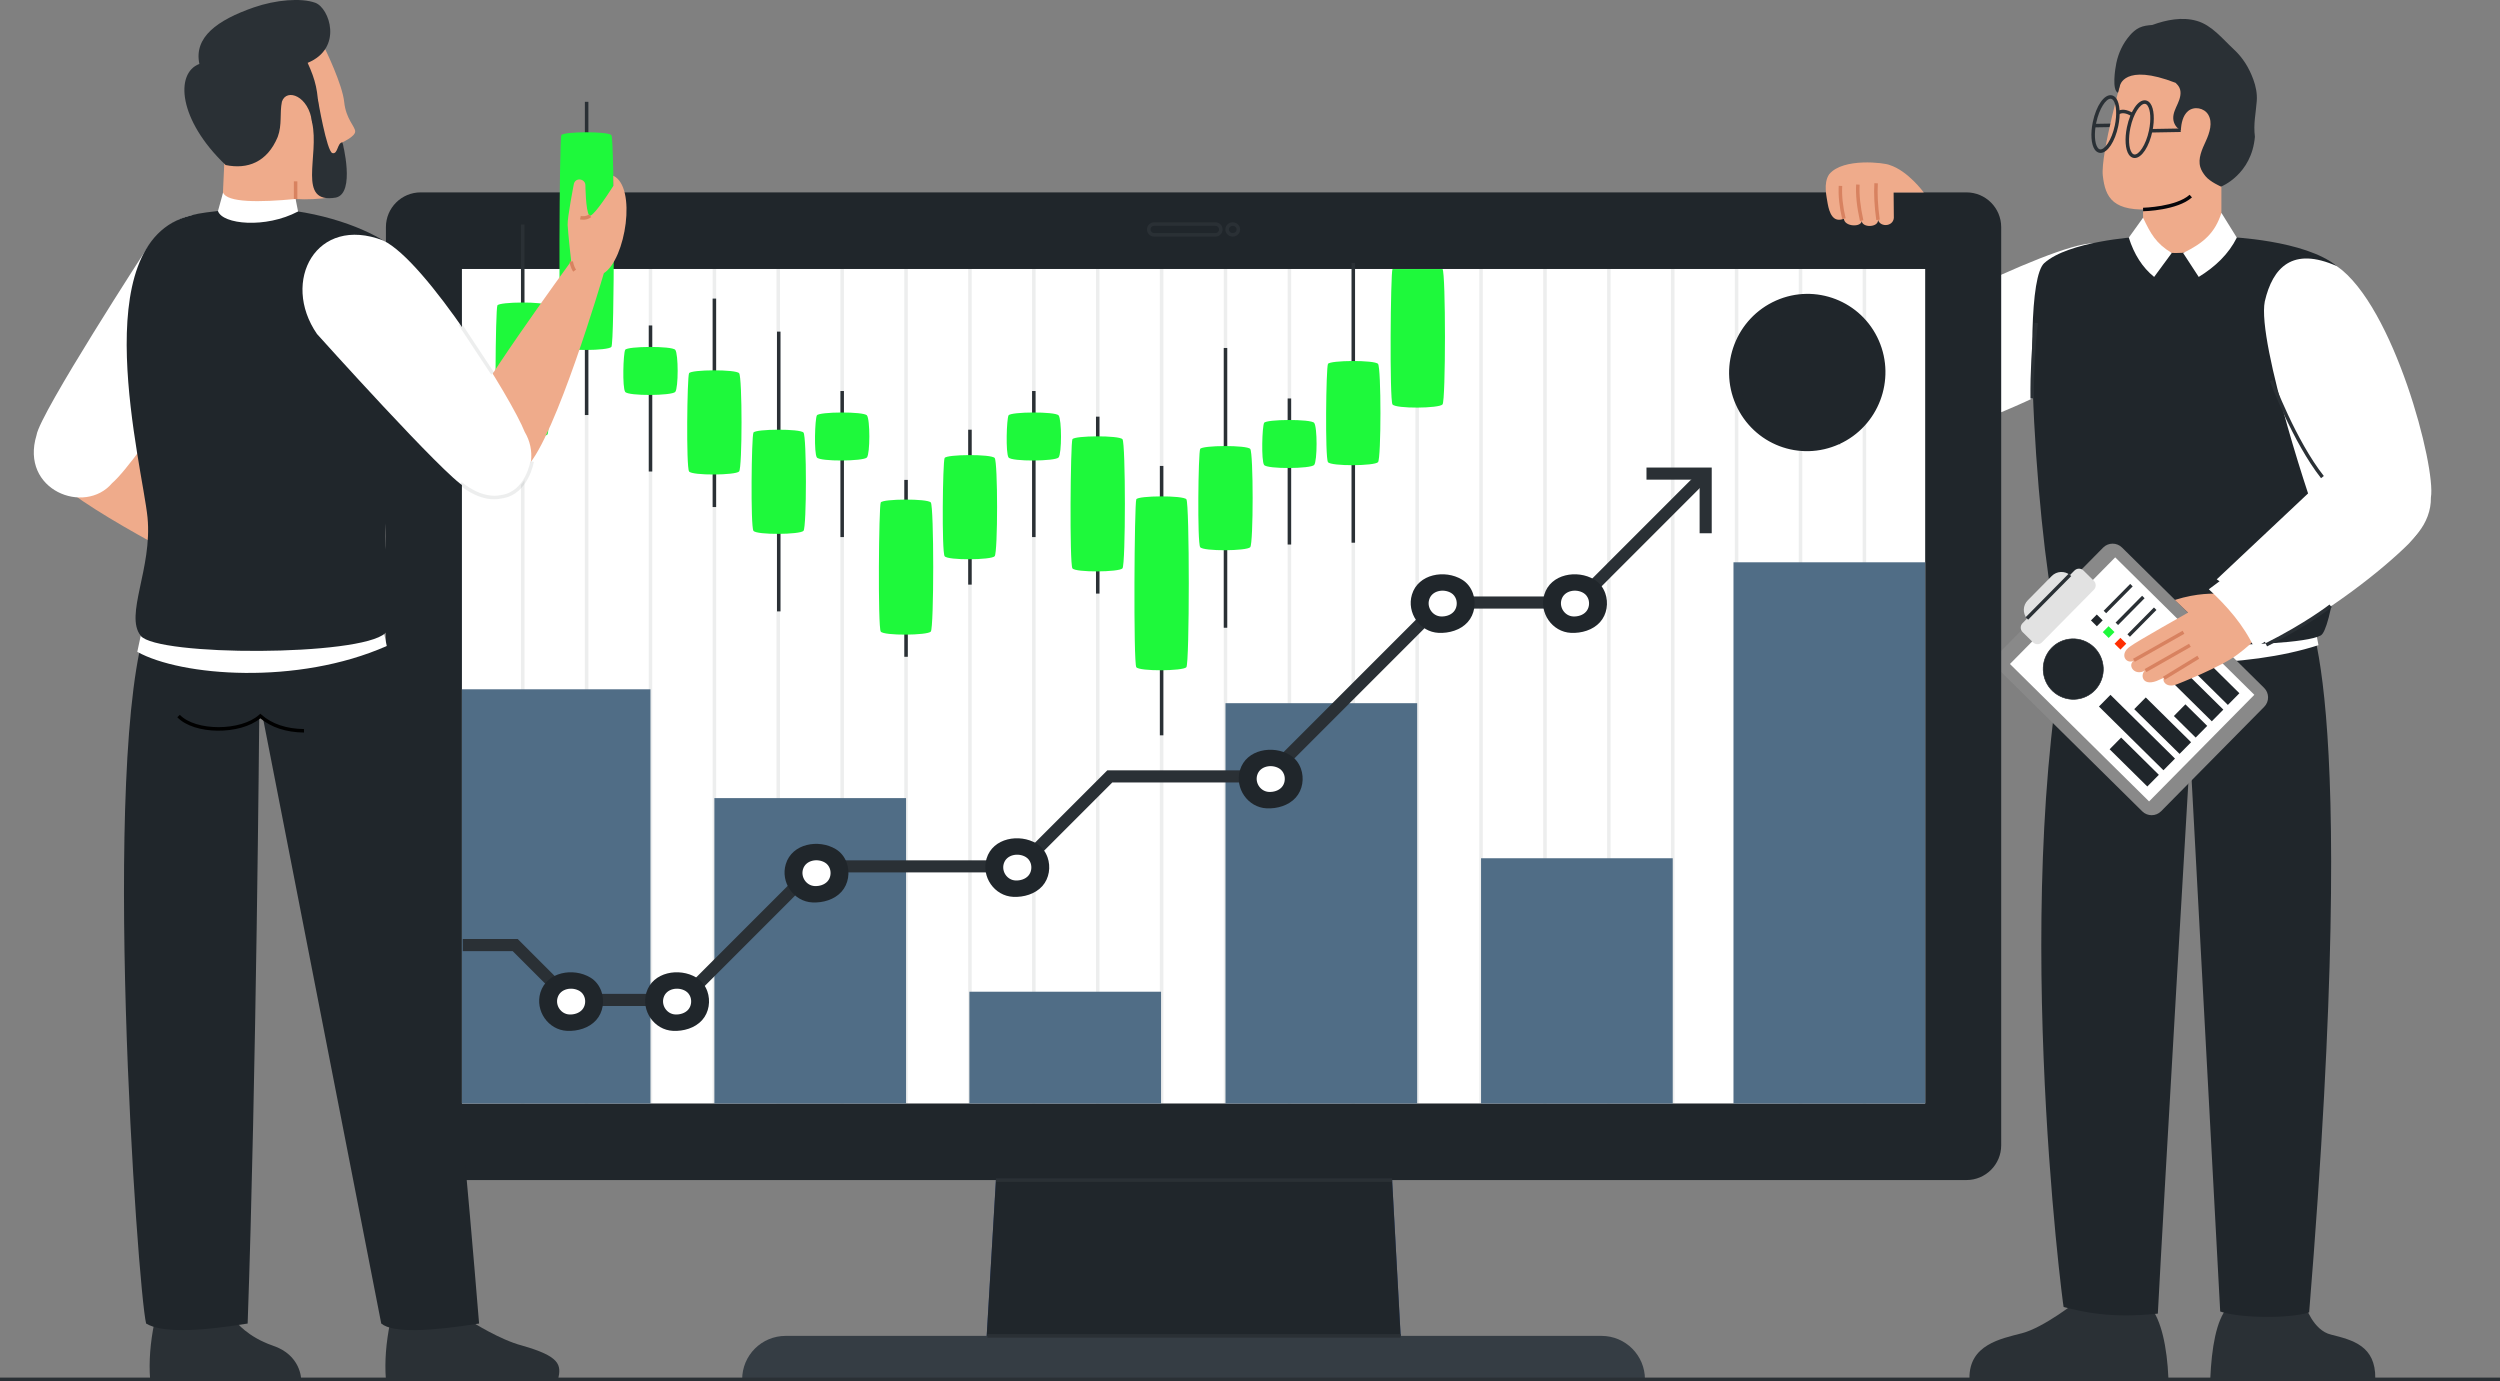 <svg width="429" height="237" viewBox="0 0 429 237" fill="none" xmlns="http://www.w3.org/2000/svg">
<rect x="0" y="0" width="429" height="237" fill="#808080" stroke="none"/>
<g clip-path="url(#clip0_378_6048)">
<path d="M356.324 223.367C356.324 223.367 350.707 227.809 346.991 228.775C343.274 229.74 337.899 230.766 337.959 236.506H372.1C371.87 231.135 370.869 226.457 368.944 224.182C366.797 224.424 365.222 224.689 363.69 224.46C362.133 223.856 358.351 221.78 356.33 223.361L356.324 223.367Z" fill="#2A3035"/>
<path d="M395.57 223.983C395.57 223.983 396.903 228.304 400.022 229.022C403.738 229.958 407.654 230.947 407.6 236.512H379.287C379.516 231.31 380.301 226.578 382.225 224.375C384.373 224.611 386.165 225.075 387.697 224.852C389.253 224.267 393.549 222.45 395.576 223.983H395.57Z" fill="#2A3035"/>
<path d="M365.126 57.467C371.52 49.368 365.723 41.848 359.286 41.74C351.545 41.818 320.446 58.373 318.437 59.821C304.694 67.667 312.386 79.025 320.928 77.691C326.66 77.48 357.277 67.395 365.126 57.467Z" fill="white"/>
<path d="M381.191 45.482C376.262 48.662 371.665 49.489 367.75 45.482V23.556H381.191V45.482Z" fill="#EFAB8B"/>
<path d="M395.207 103.697L355.921 102.785C344.458 150.777 354.02 224.261 354.117 224.285C357.531 225.142 362.141 226.276 370.285 225.419C371.359 204.846 375.829 129.05 375.829 129.05L380.987 225.051C384.167 226.192 392.884 226.337 396.251 225.196C405.318 114.107 395.207 103.697 395.207 103.697Z" fill="#20262B"/>
<path d="M354.069 108.953L353.857 109.985C360.12 112.52 366.991 113.86 374.568 113.818L375.286 110.77L376.119 113.818C384.143 113.649 391.509 112.755 397.849 110.709L397.512 108.953H354.069Z" fill="white"/>
<path d="M375.527 129.068L375.195 122.683L369.234 121.15L369.385 120.565L375.774 122.212L376.124 129.038L375.527 129.068Z" fill="#26333E"/>
<path d="M350.811 45.132C354.992 41.396 366.551 40.672 366.551 40.672C366.551 40.672 367.558 43.418 373.356 43.418C379.154 43.418 382.387 40.666 382.387 40.666C382.387 40.666 395.563 41.154 401.017 45.681C406.471 50.201 401.801 107.239 398.23 109.05C393.518 111.578 356.868 110.993 353.876 108.845C351.071 107.185 345.786 49.724 350.805 45.132H350.811Z" fill="#20262B"/>
<path d="M348.427 68.403C348.384 63.919 348.62 59.537 349.114 55.385L349.712 55.458C349.217 59.58 348.988 63.937 349.03 68.397H348.427V68.403Z" fill="#2A3035"/>
<path d="M365.301 40.774L367.75 37.358C369.053 40.104 369.946 41.764 372.673 43.412L369.65 47.522C367.642 45.904 366.206 43.641 365.301 40.774Z" fill="white"/>
<path d="M383.835 40.774L381.199 36.532C380.089 39.965 378.176 41.673 374.623 43.412L377.302 47.522C380.173 45.759 382.442 43.575 383.841 40.774H383.835Z" fill="white"/>
<path d="M401.016 45.675C393.384 42.265 389.994 45.898 388.642 51.71C387.224 58.723 397.155 88.561 398.162 90.528C403.381 100.914 417.311 94.258 417.142 85.374C418.047 80.166 410.789 52.476 401.016 45.675Z" fill="white"/>
<path d="M398.29 82.055C393.421 75.868 389.542 65.5 389.5 65.398L390.067 65.186C390.103 65.289 393.952 75.573 398.767 81.68L398.29 82.055Z" fill="#2A3035"/>
<path d="M360.892 93.973L343.203 111.893C342.313 112.794 342.322 114.246 343.223 115.136L367.609 139.227C368.51 140.117 369.962 140.108 370.851 139.206L388.541 121.287C389.431 120.385 389.421 118.933 388.521 118.043L364.134 93.953C363.233 93.063 361.782 93.072 360.892 93.973Z" fill="#898989"/>
<path d="M362.969 95.641L344.906 113.939L368.782 137.525L386.844 119.228L362.969 95.641Z" fill="white"/>
<path d="M355.975 97.903L355.215 98.675C354.292 97.921 352.929 97.981 352.072 98.85L347.964 103.015C347.107 103.878 347.065 105.242 347.831 106.159L347.071 106.931C346.648 107.36 346.655 108.048 347.083 108.47L348.869 110.233C349.297 110.655 349.985 110.649 350.407 110.221L359.312 101.198C359.734 100.77 359.728 100.082 359.3 99.659L357.514 97.897C357.085 97.474 356.398 97.48 355.975 97.909V97.903Z" fill="#E2E2E2"/>
<path d="M363.989 126.567L362.01 128.573L368.479 134.963L370.458 132.958L363.989 126.567Z" fill="#20262B"/>
<path d="M362.155 119.234L360.176 121.24L371.248 132.177L373.227 130.172L362.155 119.234Z" fill="#20262B"/>
<path d="M368.214 119.681L366.234 121.687L374.013 129.371L375.992 127.365L368.214 119.681Z" fill="#20262B"/>
<path d="M375.015 120.863L373.035 122.869L376.778 126.566L378.758 124.561L375.015 120.863Z" fill="#20262B"/>
<path d="M369.234 109.629L367.254 111.635L379.544 123.775L381.523 121.77L369.234 109.629Z" fill="#20262B"/>
<path d="M377.812 112.57L375.832 114.576L382.301 120.966L384.281 118.961L377.812 112.57Z" fill="#20262B"/>
<path d="M354.987 98.44L347.598 105.916L348.027 106.34L355.416 98.865L354.987 98.44Z" fill="#2A3035"/>
<path d="M359.809 105.453L358.809 106.467L359.822 107.468L360.822 106.454L359.809 105.453Z" fill="#20262B"/>
<path d="M361.832 107.458L360.832 108.472L361.845 109.473L362.846 108.459L361.832 107.458Z" fill="#1EF93B"/>
<path d="M363.858 109.451L362.857 110.465L363.87 111.465L364.871 110.452L363.858 109.451Z" fill="#FF2E00"/>
<path d="M365.542 100.201L360.99 104.806L361.419 105.23L365.971 100.625L365.542 100.201Z" fill="#2A3035"/>
<path d="M367.585 102.232L363.033 106.837L363.462 107.261L368.014 102.656L367.585 102.232Z" fill="#2A3035"/>
<path d="M369.617 104.244L365.064 108.848L365.493 109.272L370.046 104.668L369.617 104.244Z" fill="#2A3035"/>
<path d="M386.916 104.614C388.937 108.525 386.814 110.112 384.002 112.279C381.191 114.445 373.601 117.408 373.601 117.408C371.605 118.223 370.881 116.624 371.424 116.28C371.701 116.135 370.338 116.745 370.06 116.859C367.526 117.795 367.237 115.67 368.124 115.049C366.296 116.099 365.017 114.174 366.139 113.407C364.751 114.011 363.653 112.2 365.511 110.951C366.483 110.172 375.466 105.127 375.466 105.127L373.203 102.948C377.149 101.705 379.858 101.88 380.931 101.862C382.934 101.832 385.697 102.26 386.91 104.614H386.916Z" fill="#EFAB8B"/>
<path d="M377.066 112.524L371.166 116.129L371.481 116.644L377.38 113.039L377.066 112.524Z" fill="#D88260"/>
<path d="M375.643 110.469L368.018 114.806L368.316 115.33L375.941 110.993L375.643 110.469Z" fill="#D88260"/>
<path d="M374.539 108.233L366.035 113.04L366.332 113.566L374.835 108.759L374.539 108.233Z" fill="#D88260"/>
<path d="M381.959 98.935L379.033 101.12C382.176 104.035 384.982 107.203 386.87 111.228L390.369 109.062C390.248 102.532 387.968 98.434 381.959 98.935Z" fill="white"/>
<path d="M388.895 110.649C385.583 102.532 380.389 99.418 380.389 99.418L401.926 79.158C413.835 71.807 422.559 85.006 412.508 94.107C406.801 99.52 398.433 105.574 390.041 110.1C388.581 110.891 388.901 110.655 388.901 110.655L388.895 110.649Z" fill="white"/>
<path d="M389.029 110.921L388.758 110.384C395.563 106.98 399.701 103.775 399.744 103.739L400.118 104.216C400.076 104.246 395.895 107.487 389.029 110.921Z" fill="#2A3035"/>
<path d="M364.44 21.167L359.295 21.257L359.305 21.86L364.451 21.77L364.44 21.167Z" fill="#2A3035"/>
<path d="M364.336 12.584C364.336 12.584 360.415 26.398 360.843 30.152C361.272 33.906 362.551 36.465 369.712 35.868C376.873 35.27 380.456 30.925 382.839 24.268C385.228 17.617 370.647 1.835 364.336 12.584Z" fill="#EFAB8B"/>
<path d="M367.756 36.254L367.744 35.65C367.798 35.65 373.415 35.499 375.738 33.423L376.142 33.876C373.656 36.097 368.004 36.254 367.762 36.254H367.756Z" fill="#05060B"/>
<path d="M365.459 6.09C365.935 5.547 366.484 5.046 367.13 4.744C367.817 4.425 368.578 4.34 369.326 4.286C371.733 3.405 374.466 2.855 376.987 3.586C379.569 4.334 381.385 6.676 383.298 8.444C384.872 9.904 385.91 11.582 386.658 13.604C387.099 14.787 387.358 16.066 387.261 17.334C387.099 19.494 386.658 21.25 386.942 23.459C386.387 29.977 381.132 32.023 381.132 32.023C381.132 32.023 379.226 31.197 378.459 30.231C378.091 29.772 377.748 29.265 377.579 28.692C377.126 27.189 377.88 25.614 378.532 24.19C379.183 22.765 379.732 21.021 378.936 19.681C378.23 18.498 376.499 18.191 375.467 19.066C374.568 19.826 374.321 21.142 374.218 22.349C373.494 22.005 372.982 21.22 372.933 20.387C372.873 19.464 373.337 18.601 373.712 17.762C374.086 16.923 374.381 15.928 374.007 15.089C373.856 14.751 373.603 14.467 373.337 14.214C364.415 10.761 363.769 14.745 363.769 14.745C363.769 14.745 363.643 15.197 363.45 15.921C362.37 15.487 362.967 11.775 363.154 10.864C363.516 9.096 364.306 7.412 365.477 6.084L365.459 6.09Z" fill="#2A3035"/>
<path d="M360.456 26.241C360.402 26.241 360.347 26.241 360.293 26.23C359.967 26.181 359.678 25.982 359.454 25.662C358.839 24.775 358.712 22.928 359.123 20.943C359.708 18.136 361.077 16.163 362.326 16.344C362.652 16.392 362.941 16.591 363.165 16.911C363.78 17.798 363.907 19.645 363.496 21.631C362.935 24.316 361.65 26.241 360.456 26.241ZM362.163 16.941C361.397 16.941 360.239 18.583 359.714 21.069C359.34 22.868 359.43 24.576 359.949 25.318C360.076 25.505 360.227 25.608 360.383 25.632C361.126 25.747 362.368 24.081 362.905 21.51C363.279 19.712 363.189 18.004 362.67 17.261C362.543 17.074 362.392 16.972 362.236 16.947C362.211 16.947 362.187 16.947 362.163 16.947V16.941Z" fill="#2A3035"/>
<path d="M366.315 27.117C366.261 27.117 366.207 27.117 366.152 27.105C365.827 27.056 365.537 26.857 365.314 26.537C364.698 25.65 364.572 23.803 364.982 21.818C365.567 19.012 366.937 17.038 368.185 17.219C368.511 17.267 368.801 17.466 369.024 17.786C369.639 18.668 369.766 20.52 369.356 22.506C368.795 25.192 367.51 27.117 366.315 27.117ZM368.023 17.817C367.256 17.817 366.098 19.458 365.573 21.945C365.199 23.743 365.29 25.451 365.808 26.193C365.935 26.38 366.086 26.483 366.243 26.507C366.997 26.622 368.228 24.956 368.765 22.385C369.139 20.587 369.048 18.879 368.529 18.136C368.403 17.949 368.258 17.847 368.095 17.823C368.071 17.823 368.047 17.823 368.023 17.823V17.817Z" fill="#2A3035"/>
<path d="M365.816 19.965C364.856 19.38 364.132 19.277 363.608 19.639L363.264 19.144C363.994 18.637 364.959 18.734 366.129 19.452L365.816 19.965Z" fill="#2A3035"/>
<path d="M374.202 22.047L369.057 22.138L369.067 22.741L374.213 22.65L374.202 22.047Z" fill="#2A3035"/>
<path d="M240.761 236.698H168.873L175.702 121.524H234.451L240.761 236.698Z" fill="#2F4A7F"/>
<path d="M240.761 236.698H168.873L175.702 121.524H234.451L240.761 236.698Z" fill="#20262B"/>
<path d="M337.444 33.012H72.183C68.891 33.012 66.223 35.682 66.223 38.975V196.534C66.223 199.827 68.891 202.497 72.183 202.497H337.444C340.736 202.497 343.405 199.827 343.405 196.534V38.975C343.405 35.682 340.736 33.012 337.444 33.012Z" fill="#20262B"/>
<path d="M330.361 46.157H79.266V189.359H330.361V46.157Z" fill="white"/>
<path d="M282.274 236.698H127.355C127.355 232.576 130.692 229.239 134.812 229.239H274.818C278.938 229.239 282.274 232.576 282.274 236.698Z" fill="#353D44"/>
<path d="M208.57 40.598H198.049C197.373 40.598 196.824 40.049 196.824 39.373C196.824 38.697 197.373 38.148 198.049 38.148H208.57C209.246 38.148 209.795 38.697 209.795 39.373C209.795 40.049 209.246 40.598 208.57 40.598ZM198.049 38.752C197.705 38.752 197.428 39.029 197.428 39.373C197.428 39.717 197.705 39.995 198.049 39.995H208.57C208.914 39.995 209.192 39.717 209.192 39.373C209.192 39.029 208.914 38.752 208.57 38.752H198.049Z" fill="#2A3035"/>
<path d="M211.538 40.598C210.839 40.598 210.271 40.049 210.271 39.373C210.271 38.697 210.839 38.148 211.538 38.148C212.238 38.148 212.805 38.697 212.805 39.373C212.805 40.049 212.238 40.598 211.538 40.598ZM211.538 38.752C211.17 38.752 210.875 39.029 210.875 39.373C210.875 39.717 211.17 39.995 211.538 39.995C211.906 39.995 212.202 39.717 212.202 39.373C212.202 39.029 211.906 38.752 211.538 38.752Z" fill="#2A3035"/>
<path d="M238.885 202.201H170.9V202.805H238.885V202.201Z" fill="#2A3035"/>
<path d="M240.35 228.937H169.434V229.541H240.35V228.937Z" fill="#2A3035"/>
<path d="M100.967 46.157H100.363V189.359H100.967V46.157Z" fill="#20262B" fill-opacity="0.08"/>
<path d="M90 46.157H89.397V189.359H90V46.157Z" fill="#20262B" fill-opacity="0.08"/>
<path d="M111.929 46.157H111.326V189.359H111.929V46.157Z" fill="#20262B" fill-opacity="0.08"/>
<path d="M122.89 46.157H122.287V189.359H122.89V46.157Z" fill="#20262B" fill-opacity="0.08"/>
<path d="M133.851 46.157H133.248V189.359H133.851V46.157Z" fill="#20262B" fill-opacity="0.08"/>
<path d="M155.781 46.157H155.178V189.359H155.781V46.157Z" fill="#20262B" fill-opacity="0.08"/>
<path d="M144.82 46.157H144.217V189.359H144.82V46.157Z" fill="#20262B" fill-opacity="0.08"/>
<path d="M166.744 46.157H166.141V189.359H166.744V46.157Z" fill="#20262B" fill-opacity="0.08"/>
<path d="M177.705 46.157H177.102V189.359H177.705V46.157Z" fill="#20262B" fill-opacity="0.08"/>
<path d="M188.674 46.157H188.07V189.359H188.674V46.157Z" fill="#20262B" fill-opacity="0.08"/>
<path d="M210.597 46.157H209.994V189.359H210.597V46.157Z" fill="#20262B" fill-opacity="0.08"/>
<path d="M199.635 46.157H199.031V189.359H199.635V46.157Z" fill="#20262B" fill-opacity="0.08"/>
<path d="M221.564 46.157H220.961V189.359H221.564V46.157Z" fill="#20262B" fill-opacity="0.08"/>
<path d="M232.527 46.157H231.924V189.359H232.527V46.157Z" fill="#20262B" fill-opacity="0.08"/>
<path d="M243.488 46.157H242.885V189.359H243.488V46.157Z" fill="#20262B" fill-opacity="0.08"/>
<path d="M265.418 46.157H264.814V189.359H265.418V46.157Z" fill="#20262B" fill-opacity="0.08"/>
<path d="M254.449 46.157H253.846V189.359H254.449V46.157Z" fill="#20262B" fill-opacity="0.08"/>
<path d="M276.379 46.157H275.775V189.359H276.379V46.157Z" fill="#20262B" fill-opacity="0.08"/>
<path d="M287.342 46.157H286.738V189.359H287.342V46.157Z" fill="#20262B" fill-opacity="0.08"/>
<path d="M298.303 46.157H297.699V189.359H298.303V46.157Z" fill="#20262B" fill-opacity="0.08"/>
<path d="M309.271 46.157H308.668V189.359H309.271V46.157Z" fill="#20262B" fill-opacity="0.08"/>
<path d="M320.232 46.157H319.629V189.359H320.232V46.157Z" fill="#20262B" fill-opacity="0.08"/>
<path d="M166.744 73.737H166.141V100.322H166.744V73.737Z" fill="#2A3035"/>
<path d="M170.688 95.446C170.139 96.11 162.61 96.182 162.098 95.446C161.585 94.71 161.766 79.223 162.098 78.59C162.429 77.956 170.133 77.902 170.688 78.59C171.237 79.278 171.237 94.782 170.688 95.446Z" fill="#1EF93B"/>
<path d="M210.597 59.712H209.994V107.721H210.597V59.712Z" fill="#2A3035"/>
<path d="M214.542 93.895C213.993 94.559 206.464 94.631 205.951 93.895C205.438 93.158 205.619 77.672 205.951 77.039C206.283 76.405 213.987 76.351 214.542 77.039C215.091 77.727 215.091 93.231 214.542 93.895Z" fill="#1EF93B"/>
<path d="M133.937 56.905H133.334V104.915H133.937V56.905Z" fill="#2A3035"/>
<path d="M137.882 91.088C137.333 91.752 129.804 91.825 129.291 91.088C128.778 90.352 128.959 74.866 129.291 74.232C129.623 73.599 137.327 73.544 137.882 74.232C138.431 74.92 138.431 90.424 137.882 91.088Z" fill="#1EF93B"/>
<path d="M232.527 45.119H231.924V93.128H232.527V45.119Z" fill="#2A3035"/>
<path d="M236.472 79.302C235.923 79.966 228.394 80.038 227.881 79.302C227.368 78.566 227.549 63.079 227.881 62.446C228.213 61.812 235.917 61.758 236.472 62.446C237.021 63.134 237.021 78.638 236.472 79.302Z" fill="#1EF93B"/>
<path d="M122.89 51.238H122.287V87.009H122.89V51.238Z" fill="#2A3035"/>
<path d="M126.835 80.901C126.286 81.565 118.757 81.637 118.244 80.901C117.731 80.165 117.912 64.679 118.244 64.045C118.576 63.411 126.28 63.357 126.835 64.045C127.384 64.733 127.384 80.237 126.835 80.901Z" fill="#1EF93B"/>
<path d="M144.82 67.099H144.217V92.163H144.82V67.099Z" fill="#2A3035"/>
<path d="M148.765 78.499C148.216 79.163 140.687 79.235 140.174 78.499C139.661 77.763 139.842 71.915 140.174 71.281C140.506 70.647 148.21 70.593 148.765 71.281C149.32 71.969 149.314 77.841 148.765 78.499Z" fill="#1EF93B"/>
<path d="M177.705 67.099H177.102V92.163H177.705V67.099Z" fill="#2A3035"/>
<path d="M181.657 78.499C181.108 79.163 173.579 79.235 173.066 78.499C172.554 77.763 172.735 71.915 173.066 71.281C173.398 70.647 181.102 70.593 181.657 71.281C182.206 71.969 182.206 77.841 181.657 78.499Z" fill="#1EF93B"/>
<path d="M111.929 55.849H111.326V80.913H111.929V55.849Z" fill="#2A3035"/>
<path d="M115.874 67.25C115.325 67.913 107.802 67.986 107.283 67.25C106.77 66.513 106.951 60.665 107.283 60.032C107.615 59.398 115.319 59.343 115.874 60.032C116.423 60.72 116.423 66.592 115.874 67.25Z" fill="#1EF93B"/>
<path d="M221.564 68.378H220.961V93.442H221.564V68.378Z" fill="#2A3035"/>
<path d="M225.511 79.785C224.962 80.448 217.433 80.521 216.92 79.785C216.407 79.048 216.588 73.2 216.92 72.567C217.252 71.933 224.956 71.879 225.511 72.567C226.066 73.254 226.06 79.127 225.511 79.785Z" fill="#1EF93B"/>
<path d="M90 38.528H89.397V81.752H90V38.528Z" fill="#2A3035"/>
<path d="M93.944 74.564C93.395 75.228 85.866 75.3 85.353 74.564C84.841 73.828 85.022 53.043 85.353 52.409C85.685 51.776 93.389 51.721 93.944 52.409C94.493 53.097 94.493 73.9 93.944 74.564Z" fill="#1EF93B"/>
<path d="M247.542 69.395C246.993 70.09 239.47 70.166 238.951 69.395C238.438 68.623 238.619 46.84 238.951 46.176C239.614 46.176 246.283 46.176 247.542 46.176C248.097 46.897 248.091 68.699 247.542 69.395Z" fill="#1EF93B"/>
<path d="M100.967 17.472H100.363V71.221H100.967V17.472Z" fill="#2A3035"/>
<path d="M104.913 59.531C104.364 60.194 96.835 60.267 96.322 59.531C95.809 58.794 95.99 23.827 96.322 23.193C96.654 22.559 104.358 22.505 104.913 23.193C105.468 23.881 105.462 58.873 104.913 59.531Z" fill="#1EF93B"/>
<path d="M199.635 79.954H199.031V126.183H199.635V79.954Z" fill="#2A3035"/>
<path d="M203.581 114.493C203.032 115.157 195.509 115.229 194.99 114.493C194.477 113.756 194.658 86.309 194.99 85.675C195.322 85.041 203.026 84.987 203.581 85.675C204.136 86.363 204.13 113.835 203.581 114.493Z" fill="#1EF93B"/>
<path d="M155.781 82.35H155.178V112.706H155.781V82.35Z" fill="#2A3035"/>
<path d="M159.728 108.379C159.179 109.043 151.649 109.115 151.137 108.379C150.624 107.643 150.805 86.858 151.137 86.224C151.469 85.59 159.173 85.536 159.728 86.224C160.277 86.912 160.277 107.715 159.728 108.379Z" fill="#1EF93B"/>
<path d="M188.674 71.498H188.07V101.861H188.674V71.498Z" fill="#2A3035"/>
<path d="M192.618 97.528C192.069 98.192 184.54 98.264 184.027 97.528C183.515 96.792 183.696 76.007 184.027 75.373C184.359 74.739 192.063 74.685 192.618 75.373C193.167 76.061 193.167 96.864 192.618 97.528Z" fill="#1EF93B"/>
<path d="M111.62 118.283H79.272V189.359H111.62V118.283Z" fill="#506D86"/>
<path d="M155.479 136.955H122.588V189.359H155.479V136.955Z" fill="#506D86"/>
<path d="M199.237 170.179H166.346V189.359H199.237V170.179Z" fill="#506D86"/>
<path d="M287.04 147.276H254.148V189.359H287.04V147.276Z" fill="#506D86"/>
<path d="M330.356 96.49H297.465V189.359H330.356V96.49Z" fill="#506D86"/>
<path d="M243.186 120.667H210.295V189.359H243.186V120.667Z" fill="#506D86"/>
<path d="M42.453 173.957C42.055 172.846 41.325 171.863 40.263 171.229C36.885 169.195 31.558 170.076 30.309 174.222C29.217 177.837 31.859 181.682 35.63 181.863C37.705 181.959 39.992 181.314 41.415 179.726C42.815 178.163 43.135 175.87 42.453 173.957Z" fill="#20262B"/>
<path d="M39.082 175.11C38.907 174.621 38.581 174.186 38.117 173.909C36.633 173.015 34.286 173.402 33.737 175.224C33.254 176.818 34.419 178.507 36.078 178.586C36.989 178.628 37.996 178.344 38.624 177.644C39.239 176.956 39.378 175.949 39.082 175.104V175.11Z" fill="white"/>
<path d="M79.415 163.209L79.41 161.13L79.231 161.13L88.835 161.13L98.243 170.546H116.643L139.547 147.629H174.576L190.01 132.194H217.127L246.956 102.354H270.146L291.96 80.533L293.425 82.003L271.009 104.433H247.819L217.989 134.273H190.867L175.438 149.707H140.409L117.505 172.625H97.385L87.972 163.209L79.231 163.209L79.415 163.209Z" fill="#2A3035"/>
<path d="M293.732 91.508H291.654V82.31H282.537V80.231H293.732V91.508Z" fill="#2A3035"/>
<path d="M252.747 101.798C252.404 100.842 251.776 99.995 250.862 99.449C247.952 97.698 243.365 98.462 242.29 102.027C241.35 105.139 243.625 108.45 246.872 108.601C248.659 108.684 250.628 108.128 251.854 106.761C253.059 105.415 253.334 103.44 252.747 101.793V101.798Z" fill="#20262B"/>
<path d="M249.85 102.791C249.699 102.37 249.419 101.995 249.019 101.756C247.741 100.987 245.72 101.32 245.247 102.889C244.831 104.261 245.834 105.716 247.263 105.784C248.047 105.82 248.915 105.576 249.455 104.973C249.985 104.381 250.104 103.513 249.85 102.785V102.791Z" fill="white"/>
<path d="M223.239 131.909C222.897 130.953 222.268 130.106 221.354 129.56C218.445 127.809 213.858 128.573 212.782 132.138C211.842 135.251 214.117 138.561 217.364 138.712C219.151 138.795 221.12 138.239 222.346 136.872C223.551 135.526 223.826 133.551 223.239 131.904V131.909Z" fill="#20262B"/>
<path d="M220.342 132.902C220.191 132.481 219.911 132.106 219.511 131.867C218.233 131.098 216.212 131.431 215.739 133C215.324 134.372 216.326 135.827 217.755 135.895C218.539 135.931 219.407 135.687 219.947 135.084C220.477 134.492 220.596 133.624 220.342 132.896V132.902Z" fill="white"/>
<path d="M275.46 101.798C275.117 100.842 274.489 99.995 273.574 99.449C270.665 97.698 266.078 98.462 265.003 102.027C264.063 105.139 266.338 108.45 269.585 108.601C271.372 108.684 273.341 108.128 274.567 106.761C275.772 105.415 276.047 103.44 275.46 101.793V101.798Z" fill="#20262B"/>
<path d="M272.555 102.791C272.404 102.37 272.124 101.995 271.724 101.756C270.446 100.987 268.425 101.32 267.952 102.889C267.537 104.261 268.539 105.716 269.968 105.784C270.752 105.82 271.62 105.576 272.16 104.973C272.69 104.381 272.809 103.513 272.555 102.785V102.791Z" fill="white"/>
<path d="M66.917 227.09C66.26 230.367 65.982 233.578 66.217 236.698H95.773C96.352 234.176 96.098 232.757 89.583 230.898C85.812 229.915 80.992 226.843 80.992 226.843L66.917 227.09Z" fill="#2A3035"/>
<path d="M26.46 227.09C25.803 230.367 25.525 233.578 25.76 236.698H51.678C51.678 236.698 51.678 232.51 46.779 230.898C42.447 229.39 40.535 226.843 40.535 226.843L26.46 227.09Z" fill="#2A3035"/>
<path d="M25.315 106.635C17.159 129.629 23.638 221.369 25.074 227.12C27.62 228.659 33.586 228.581 42.497 227.12C43.975 185.387 44.488 122.875 44.488 122.875L45.055 122.863L65.422 227.12C67.467 228.792 73.789 228.454 82.211 227.12C78.079 176.92 73.403 129.719 64.541 105.663L25.309 106.629L25.315 106.635Z" fill="#20262B"/>
<path d="M38.109 36.319L38.719 22.873L44.565 14.014L52.359 7.942L55.834 8.497C55.834 8.497 58.76 14.508 59.062 17.484C59.364 20.459 60.95 21.696 60.95 22.565C60.95 23.434 58.754 24.424 58.754 24.424C58.754 24.424 60.395 32.861 56.986 33.851C54.706 34.177 52.625 34.274 50.712 34.153L50.592 41.341L38.103 36.319H38.109Z" fill="#EFAB8B"/>
<path d="M38.718 28.323C30.574 20.556 30.019 12.547 34.212 10.972C33.246 6.385 37.27 3.452 43.563 1.267C47.339 -0.042 51.683 -0.398 54.102 0.477C56.527 1.352 58.934 8.256 52.793 10.785C54.15 13.79 54.591 15.54 54.681 19.614C54.681 19.614 54.633 21.316 53.553 21.008C53.028 16.47 49.167 15.058 48.377 17.448C47.967 19.439 48.437 21.383 47.659 23.489C45.837 27.864 42.453 29.095 38.724 28.323H38.718Z" fill="#2A3035"/>
<path d="M98.017 44.817C99.664 42.095 104.907 43.175 103.429 47.521C103.429 47.521 95.357 74.981 90.458 80.032C85.728 85.584 76.733 83.164 79.43 73.2C79.985 69.495 98.017 44.817 98.017 44.817Z" fill="#EFAB8B"/>
<path d="M24.204 108.832L23.559 111.855C31.07 116.044 51.026 117.643 66.368 110.853L65.855 108.373L24.204 108.826V108.832Z" fill="white"/>
<path d="M40.499 91.088C42.707 93.068 39.769 100.364 36.023 98.294C36.023 98.294 12.066 86.435 8.32 81.028C4.079 75.705 8.066 67.569 16.802 71.655C20.138 72.754 40.499 91.094 40.499 91.094V91.088Z" fill="#EFAB8B"/>
<path d="M25.356 42.385C31.865 33.525 41.868 35.209 41.288 47.702C40.739 53.266 23.715 79.103 19.25 82.893C14.563 88.475 3.384 84.124 6.267 74.679C6.798 70.973 25.356 42.385 25.356 42.385Z" fill="white"/>
<path d="M24.144 109.103C26.944 112.622 61.826 112.646 66.109 108.651C70.091 105.392 65.596 99.767 66.206 90.292C66.574 84.516 67.189 78.596 68.203 74.48C70.881 63.61 70.954 46.084 68.148 43.218C66.549 41.111 59.63 37.52 50.689 36.217C46.478 37.176 42.014 37.02 38.116 36.12C36.282 36.374 34.527 36.458 32.675 36.995C14.274 41.534 24.464 80.086 25.315 88.801C26.165 97.522 21.345 105.579 24.144 109.091V109.103Z" fill="#20262B"/>
<path d="M103.596 46.899C107.385 44.515 109.316 32.041 105.231 30.152L105.268 31.878C103.874 34.05 101.527 37.52 101.105 36.959C100.496 36.157 100.453 31.733 100.453 31.733C100.393 30.616 98.613 30.357 98.444 31.733C98.444 31.733 97.346 37.309 97.407 38.613C97.467 39.916 98.016 44.871 98.016 44.871C98.203 47.128 99.21 49.355 103.59 46.899H103.596Z" fill="#EFAB8B"/>
<path d="M54.398 57.316C48.148 48.263 54.277 36.826 65.77 41.274C73.154 44.811 87.893 68.62 90.04 74.118C93.799 80.388 87.688 89.272 79.76 83.544C76.46 81.879 54.398 57.316 54.398 57.316Z" fill="white"/>
<path d="M38.279 33.03C38.925 34.781 44.535 34.738 50.725 34.147L51.147 36.289C45.561 39.246 38.182 38.51 37.404 36.217L38.285 33.03H38.279Z" fill="white"/>
<path d="M54.55 17.067C54.55 17.067 56.07 26.023 57.041 26.271C58.013 26.518 57.85 24.485 58.767 24.418C58.767 24.418 61.053 33.169 57.632 33.905C50.864 35.052 54.869 26.742 53.554 21.008C53.204 17.81 53.029 16.192 53.029 16.192L54.55 17.061V17.067Z" fill="#2A3035"/>
<path d="M51.027 31.117H50.424V34.147H51.027V31.117Z" fill="#D88260"/>
<path d="M52.154 125.706C49.12 125.67 46.538 124.825 44.674 123.268C41.168 126.159 33.314 126.092 30.424 123.081L30.858 122.664C33.573 125.489 41.337 125.483 44.474 122.652L44.674 122.471L44.879 122.652C46.646 124.221 49.168 125.072 52.166 125.108V125.712L52.154 125.706Z" fill="black"/>
<path d="M84.823 85.681C81.619 85.681 78.959 83.285 78.832 83.17L79.236 82.724C79.272 82.754 82.585 85.741 86.084 84.933C90.162 84.299 91.006 79.217 91.013 79.163L91.61 79.254C91.604 79.308 90.687 84.818 86.198 85.518C85.734 85.627 85.269 85.675 84.823 85.675V85.681Z" fill="#20262B" fill-opacity="0.08"/>
<path d="M79.183 55.442L78.68 55.775L84.29 64.276L84.793 63.944L79.183 55.442Z" fill="#20262B" fill-opacity="0.08"/>
<path d="M100.056 37.702C99.76 37.702 99.555 37.653 99.531 37.653L99.664 37.062C99.664 37.062 100.497 37.243 101.088 36.778L101.462 37.255C100.991 37.623 100.442 37.708 100.05 37.708L100.056 37.702Z" fill="#D88260"/>
<path d="M98.366 46.621C97.859 45.927 97.733 44.95 97.727 44.907L98.324 44.835C98.324 44.835 98.438 45.698 98.855 46.265L98.366 46.621Z" fill="#D88260"/>
<path d="M330.109 33.018C330.109 33.018 327.406 29.288 324.209 28.299C323.485 27.955 316.257 27.001 313.88 29.916C312.831 31.461 313.47 33.851 313.633 34.962C313.917 36.501 314.538 38.299 316.408 37.532C316.517 38.975 319.539 39.011 319.455 37.864C319.551 39.168 322.369 39.029 322.266 37.732C322.688 39.114 325.156 38.872 324.981 37.08L324.945 33.024H330.103L330.109 33.018Z" fill="#EFAB8B"/>
<path d="M316.119 37.599C315.624 35.475 315.431 33.604 315.522 31.884L316.125 31.914C316.034 33.58 316.227 35.39 316.71 37.46L316.125 37.599H316.119Z" fill="#D88260"/>
<path d="M319.164 37.925C318.627 35.499 318.416 33.447 318.513 31.654L319.116 31.691C319.02 33.429 319.231 35.42 319.756 37.798L319.164 37.931V37.925Z" fill="#D88260"/>
<path d="M321.97 37.768C321.638 35.384 321.53 33.308 321.638 31.431L322.242 31.467C322.133 33.308 322.242 35.342 322.567 37.683L321.97 37.768Z" fill="#D88260"/>
<path d="M429 236.396H0V237H429V236.396Z" fill="#2A3035"/>
<path d="M179.751 147.099C179.408 146.143 178.78 145.296 177.865 144.75C174.956 142.999 170.369 143.763 169.294 147.328C168.354 150.441 170.629 153.751 173.876 153.902C175.663 153.985 177.632 153.429 178.858 152.062C180.063 150.716 180.338 148.741 179.751 147.094V147.099Z" fill="#20262B"/>
<path d="M176.852 148.097C176.701 147.676 176.421 147.302 176.02 147.063C174.743 146.294 172.722 146.626 172.249 148.196C171.833 149.568 172.836 151.023 174.265 151.09C175.049 151.127 175.917 150.882 176.457 150.28C176.987 149.687 177.106 148.819 176.852 148.092V148.097Z" fill="white"/>
<path d="M145.298 148.057C144.955 147.101 144.327 146.254 143.412 145.708C140.503 143.957 135.916 144.721 134.841 148.286C133.9 151.399 136.176 154.709 139.423 154.86C141.21 154.943 143.179 154.387 144.405 153.02C145.61 151.674 145.885 149.7 145.298 148.052V148.057Z" fill="#20262B"/>
<path d="M142.399 149.055C142.248 148.634 141.967 148.26 141.567 148.021C140.289 147.252 138.269 147.584 137.796 149.154C137.38 150.526 138.383 151.981 139.812 152.048C140.596 152.085 141.463 151.841 142.004 151.238C142.534 150.645 142.653 149.777 142.399 149.05V149.055Z" fill="white"/>
<path d="M121.374 170.094C121.031 169.138 120.403 168.291 119.488 167.745C116.579 165.994 111.992 166.758 110.917 170.323C109.977 173.435 112.252 176.746 115.499 176.897C117.286 176.98 119.255 176.424 120.481 175.057C121.686 173.711 121.961 171.736 121.374 170.089V170.094Z" fill="#20262B"/>
<path d="M118.475 171.092C118.324 170.671 118.044 170.297 117.644 170.057C116.366 169.288 114.345 169.621 113.872 171.19C113.456 172.562 114.459 174.017 115.888 174.085C116.672 174.121 117.54 173.877 118.08 173.274C118.61 172.682 118.729 171.814 118.475 171.086V171.092Z" fill="white"/>
<path d="M103.189 170.094C102.846 169.138 102.217 168.291 101.303 167.745C98.394 165.994 93.807 166.758 92.731 170.323C91.791 173.435 94.067 176.746 97.313 176.897C99.1 176.98 101.069 176.424 102.295 175.057C103.5 173.711 103.776 171.736 103.189 170.089V170.094Z" fill="#20262B"/>
<path d="M100.289 171.092C100.139 170.671 99.858 170.297 99.458 170.057C98.18 169.288 96.159 169.621 95.686 171.19C95.271 172.562 96.273 174.017 97.702 174.085C98.487 174.121 99.354 173.877 99.894 173.274C100.424 172.682 100.544 171.814 100.289 171.086V171.092Z" fill="white"/>
<path d="M315.559 76.073C308.854 79.128 301.014 76.146 298.007 69.368C295.014 62.621 298.093 54.691 304.838 51.708C311.498 48.762 319.319 51.765 322.272 58.507C325.185 65.157 322.241 73.033 315.559 76.073ZM315.559 76.073L315.498 75.936M315.559 76.073L315.498 75.936M315.559 76.073C315.559 76.073 315.559 76.073 315.56 76.073L315.498 75.936M315.559 76.073L315.498 75.936M305.082 52.645C311.299 49.825 318.566 52.575 321.354 58.801L321.355 58.801C324.149 65.041 321.374 72.372 315.14 75.214C308.959 78.033 301.681 75.25 298.882 68.992C296.121 62.818 298.919 55.441 305.082 52.645Z" fill="#20262B" stroke="#20262B" stroke-width="0.3"/>
<path d="M320.424 58.919C321.76 62.02 321.928 64.918 320.933 67.859C320.058 70.445 318.461 72.489 316.157 73.946C314.114 75.238 311.874 75.853 309.467 75.695C305.707 75.448 302.711 73.765 300.54 70.672C298.996 68.472 298.287 65.992 298.451 63.295C298.67 59.705 300.172 56.738 303.048 54.578C306.156 52.243 309.628 51.655 313.337 52.774C315.967 53.568 318.038 55.162 319.571 57.448C319.938 57.996 320.235 58.591 320.424 58.919ZM320.097 59.268C320.097 59.268 320.096 59.268 320.096 59.268C319.967 59.02 319.791 58.677 319.609 58.338C319.529 58.189 319.44 58.045 319.348 57.904C317.878 55.627 315.873 54.032 313.295 53.222C309.946 52.171 306.764 52.62 303.822 54.557C301.617 56.008 300.128 58.044 299.374 60.578C298.325 64.108 298.834 67.439 300.924 70.442C303.086 73.551 306.124 75.159 309.908 75.267C312.187 75.332 314.287 74.68 316.184 73.405C318.289 71.99 319.745 70.058 320.543 67.647C321.474 64.837 321.301 62.073 320.097 59.269C320.097 59.269 320.097 59.268 320.097 59.268Z" fill="#20262B"/>
<path d="M319.453 59.548C319.453 59.548 319.453 59.548 319.453 59.548C320.524 62.034 320.681 64.474 319.896 66.957C319.134 69.364 317.691 71.279 315.568 72.629C312.779 74.403 309.783 74.813 306.642 73.812C304.35 73.082 302.524 71.686 301.237 69.642C299.544 66.953 299.165 64.054 300.109 61.005C300.857 58.592 302.31 56.681 304.434 55.332C307.236 53.551 310.244 53.144 313.4 54.163C315.66 54.893 317.437 56.287 318.748 58.279C318.84 58.421 318.93 58.565 319.011 58.712C319.179 59.021 319.34 59.334 319.453 59.547C319.453 59.548 319.453 59.548 319.453 59.548ZM319.124 59.855C319.125 59.855 319.125 59.854 319.125 59.853C318.898 59.444 318.705 59.052 318.474 58.683C317.195 56.633 315.398 55.233 313.102 54.53C310.093 53.609 307.234 54.037 304.589 55.755C302.578 57.061 301.202 58.893 300.507 61.199C299.602 64.2 300.021 67.031 301.753 69.626C303.023 71.528 304.791 72.793 306.97 73.457C309.212 74.141 311.435 74.03 313.613 73.156C315.341 72.463 316.799 71.385 317.899 69.872C320.165 66.754 320.528 63.396 319.124 59.856C319.124 59.855 319.124 59.855 319.124 59.855Z" fill="#20262B"/>
<path d="M313.545 61.638C313.545 61.638 313.545 61.638 313.545 61.638C313.822 61.618 314.083 61.585 314.344 61.584C315.206 61.582 315.894 61.931 316.38 62.65C316.809 63.285 317.058 63.99 317.124 64.756C317.204 65.674 316.869 66.445 316.251 67.106C315.741 67.652 315.13 68.061 314.49 68.433C314.387 68.493 314.283 68.552 314.175 68.612C314.079 68.666 314.04 68.785 314.085 68.886C314.419 69.633 314.751 70.381 315.088 71.126C315.129 71.217 315.127 71.266 315.027 71.311C314.182 71.698 313.339 72.089 312.495 72.478C312.448 72.499 312.394 72.473 312.374 72.427L311.862 71.284C311.531 70.543 310.664 70.215 309.925 70.553L308.662 71.13C308.19 71.345 307.637 71.136 307.425 70.663L307.186 70.128C307.107 69.951 307.187 69.745 307.363 69.661C307.489 69.599 307.617 69.54 307.739 69.47C308.01 69.313 308.101 69.029 307.972 68.74C307.554 67.804 307.133 66.868 306.712 65.934C306.185 64.764 305.654 63.595 305.126 62.425C304.926 61.98 304.528 61.814 304.073 61.992C303.825 62.088 303.546 61.994 303.438 61.751L303.289 61.42C303.099 60.994 303.289 60.491 303.713 60.298L305.134 59.649C305.829 59.331 306.14 58.508 305.828 57.81L305.688 57.498C305.453 56.973 305.687 56.353 306.211 56.114C306.714 55.884 307.219 55.656 307.72 55.419C307.832 55.366 307.879 55.383 307.929 55.497C308.245 56.216 308.568 56.932 308.888 57.649C308.985 57.866 308.983 57.86 309.202 57.786C309.866 57.563 310.542 57.391 311.246 57.381C312.151 57.368 312.919 57.655 313.463 58.418C313.875 58.995 314.126 59.627 314.068 60.355C314.034 60.779 313.873 61.158 313.634 61.506C313.606 61.548 313.578 61.59 313.546 61.638C313.545 61.638 313.545 61.638 313.545 61.638ZM309.324 64.931C309.287 64.949 309.263 64.993 309.279 65.03C309.729 66.029 310.179 67.028 310.627 68.027C310.666 68.115 310.713 68.12 310.791 68.082C311.334 67.817 311.889 67.573 312.421 67.285C312.926 67.013 313.388 66.672 313.745 66.207C314.335 65.439 314.09 64.361 313.231 63.984C312.858 63.821 312.465 63.827 312.072 63.89C311.089 64.046 310.216 64.499 309.324 64.931ZM308.56 63.431C308.578 63.472 308.626 63.502 308.667 63.481C309.154 63.24 309.65 63.014 310.125 62.75C310.536 62.521 310.899 62.223 311.17 61.822C311.716 61.011 311.158 60.015 310.512 59.812C310.063 59.671 309.624 59.726 309.185 59.843C308.575 60.005 308.01 60.28 307.447 60.562C307.334 60.619 307.309 60.666 307.364 60.785C307.665 61.438 307.959 62.094 308.255 62.749C308.356 62.974 308.456 63.199 308.56 63.431Z" fill="#20262B"/>
<path d="M312.012 72.678C312.012 72.678 312.012 72.678 312.012 72.678C308.398 73.848 303.428 72.277 301.474 67.631C299.643 63.275 301.61 58.877 304.508 56.897C304.692 56.771 304.955 56.844 305.026 57.056C305.037 57.086 304.992 57.155 304.956 57.181C304.26 57.665 303.634 58.225 303.117 58.898C301.462 61.052 300.884 63.469 301.513 66.112C302.157 68.82 303.795 70.747 306.323 71.865C308.049 72.627 309.848 72.736 311.68 72.266C311.787 72.238 311.834 72.262 311.871 72.358C311.912 72.466 311.963 72.57 312.012 72.678C312.012 72.678 312.012 72.678 312.012 72.678Z" fill="#20262B"/>
<path d="M315.507 71.047C315.447 70.913 315.382 70.784 315.335 70.648C315.324 70.617 315.368 70.548 315.405 70.52C316.14 69.951 316.781 69.291 317.288 68.509C318.736 66.276 319.12 63.869 318.346 61.324C317.605 58.891 316.039 57.153 313.735 56.12C312.092 55.384 310.374 55.239 308.612 55.625C308.502 55.649 308.448 55.631 308.412 55.525C308.378 55.428 308.329 55.336 308.288 55.24C308.279 55.218 308.299 55.194 308.322 55.188C311.854 54.217 316.429 55.792 318.393 60.028C320.375 64.303 318.605 68.919 315.507 71.046C315.507 71.046 315.507 71.047 315.507 71.047Z" fill="#20262B"/>
<path d="M360.184 117.519C358.704 119.974 355.533 120.742 353.077 119.229C350.632 117.723 349.876 114.501 351.384 112.06C352.873 109.65 356.043 108.893 358.473 110.407C360.871 111.9 361.659 115.074 360.184 117.519ZM360.184 117.519L360.141 117.493M360.184 117.519L360.141 117.493M360.184 117.519C360.184 117.519 360.184 117.519 360.184 117.519L360.141 117.493M360.184 117.519L360.141 117.493M351.655 112.299C353.034 110.018 355.98 109.3 358.252 110.689L358.252 110.689C360.529 112.081 361.253 115.054 359.874 117.345C358.506 119.616 355.549 120.326 353.267 118.93C351.015 117.551 350.288 114.559 351.655 112.299Z" fill="#20262B" stroke="#20262B" stroke-width="0.1"/>
<path d="M357.976 110.938C359.089 111.64 359.782 112.534 360.11 113.699C360.399 114.722 360.335 115.731 359.916 116.707C359.544 117.572 358.96 118.264 358.151 118.743C356.889 119.492 355.555 119.611 354.176 119.096C353.195 118.729 352.42 118.088 351.879 117.185C351.158 115.983 350.987 114.699 351.436 113.371C351.92 111.936 352.906 110.982 354.345 110.524C355.365 110.2 356.382 110.256 357.378 110.653C357.617 110.748 357.843 110.874 357.976 110.938ZM357.948 111.122C357.852 111.071 357.72 110.999 357.587 110.93C357.528 110.9 357.468 110.874 357.407 110.848C356.433 110.441 355.437 110.369 354.43 110.677C353.122 111.077 352.199 111.923 351.68 113.193C351.291 114.146 351.261 115.128 351.577 116.108C352.018 117.474 352.915 118.432 354.248 118.937C355.628 119.46 356.959 119.307 358.199 118.508C358.946 118.027 359.477 117.355 359.805 116.527C360.17 115.609 360.213 114.667 359.938 113.716C359.618 112.608 358.953 111.758 357.948 111.122Z" fill="#20262B"/>
<path d="M357.802 111.355C357.802 111.355 357.802 111.355 357.802 111.355C358.694 111.918 359.282 112.667 359.577 113.638C359.862 114.58 359.82 115.513 359.436 116.415C358.93 117.599 358.058 118.391 356.827 118.762C355.93 119.032 355.036 118.986 354.172 118.612C353.035 118.121 352.274 117.273 351.906 116.085C351.615 115.145 351.661 114.21 352.046 113.309C352.554 112.119 353.431 111.326 354.67 110.958C355.557 110.694 356.436 110.751 357.296 111.103C357.357 111.127 357.417 111.154 357.476 111.184C357.598 111.246 357.719 111.311 357.802 111.355C357.802 111.355 357.802 111.355 357.802 111.355ZM357.764 111.526C357.764 111.526 357.764 111.525 357.764 111.525C357.601 111.443 357.452 111.36 357.297 111.292C356.434 110.916 355.548 110.862 354.656 111.141C353.485 111.508 352.661 112.276 352.189 113.411C351.831 114.274 351.792 115.165 352.077 116.06C352.447 117.224 353.205 118.041 354.334 118.494C355.161 118.825 356.008 118.842 356.855 118.575C357.726 118.301 358.416 117.776 358.924 117.015C359.326 116.412 359.557 115.744 359.577 115.015C359.618 113.514 358.995 112.355 357.764 111.526C357.764 111.526 357.764 111.526 357.764 111.526Z" fill="#20262B"/>
<path d="M356.365 113.327C356.365 113.327 356.365 113.327 356.365 113.327C356.449 113.26 356.526 113.191 356.609 113.134C356.886 112.943 357.184 112.903 357.499 113.028C357.776 113.137 358.012 113.309 358.202 113.54C358.43 113.818 358.492 114.139 358.439 114.488C358.395 114.776 358.289 115.042 358.166 115.302C358.146 115.345 358.125 115.386 358.104 115.429C358.085 115.468 358.098 115.515 358.135 115.538C358.407 115.704 358.679 115.871 358.951 116.036C358.984 116.057 358.994 116.073 358.972 116.109C358.786 116.42 358.601 116.731 358.415 117.042C358.405 117.059 358.382 117.063 358.365 117.052L357.949 116.798C357.679 116.633 357.329 116.718 357.166 116.99L356.887 117.454C356.783 117.627 356.559 117.681 356.386 117.576L356.192 117.457C356.127 117.417 356.108 117.333 356.145 117.268C356.172 117.22 356.201 117.173 356.224 117.123C356.277 117.013 356.244 116.902 356.138 116.837C355.798 116.629 355.456 116.421 355.115 116.213C354.688 115.953 354.26 115.694 353.832 115.435C353.67 115.336 353.505 115.37 353.398 115.528C353.34 115.613 353.23 115.644 353.141 115.59L353.021 115.516C352.866 115.422 352.816 115.218 352.909 115.063L353.223 114.541C353.377 114.286 353.295 113.953 353.041 113.797L352.928 113.728C352.736 113.611 352.675 113.36 352.79 113.168C352.902 112.983 353.014 112.798 353.122 112.612C353.147 112.57 353.166 112.565 353.207 112.591C353.467 112.752 353.728 112.911 353.989 113.071C354.068 113.119 354.066 113.118 354.12 113.046C354.285 112.828 354.464 112.624 354.688 112.465C354.976 112.262 355.286 112.185 355.629 112.31C355.889 112.405 356.108 112.553 356.25 112.799C356.332 112.943 356.364 113.1 356.364 113.265C356.364 113.285 356.365 113.304 356.365 113.327C356.365 113.327 356.365 113.327 356.365 113.327ZM355.734 115.316C355.726 115.329 355.728 115.349 355.741 115.357C356.106 115.579 356.471 115.801 356.835 116.023C356.867 116.043 356.883 116.034 356.899 116.005C357.016 115.8 357.14 115.599 357.248 115.39C357.35 115.191 357.423 114.98 357.436 114.751C357.456 114.374 357.14 114.082 356.781 114.15C356.625 114.18 356.5 114.268 356.387 114.375C356.106 114.642 355.925 114.98 355.734 115.316ZM355.157 115.002C355.172 115.011 355.194 115.01 355.203 114.994C355.306 114.809 355.416 114.627 355.511 114.438C355.592 114.274 355.643 114.098 355.642 113.91C355.639 113.529 355.24 113.331 354.987 113.409C354.812 113.462 354.683 113.576 354.568 113.711C354.408 113.897 354.287 114.11 354.168 114.325C354.144 114.368 354.146 114.389 354.19 114.415C354.431 114.558 354.67 114.704 354.909 114.85C354.991 114.899 355.073 114.95 355.157 115.002Z" fill="#20262B"/>
<path d="M358.303 117.214C358.303 117.214 358.303 117.214 358.303 117.214C357.399 118.386 355.456 118.976 353.804 117.914C352.256 116.917 351.919 115.07 352.414 113.796C352.446 113.714 352.546 113.68 352.616 113.732C352.626 113.74 352.627 113.772 352.621 113.788C352.504 114.097 352.426 114.415 352.408 114.745C352.351 115.802 352.698 116.706 353.482 117.417C354.285 118.145 355.237 118.404 356.295 118.206C357.018 118.071 357.62 117.709 358.105 117.155C358.134 117.122 358.154 117.119 358.187 117.142C358.224 117.168 358.263 117.19 358.303 117.214C358.303 117.214 358.303 117.214 358.303 117.214Z" fill="#20262B"/>
<path d="M359.069 115.919C359.02 115.889 358.971 115.862 358.926 115.828C358.915 115.821 358.914 115.789 358.92 115.772C359.031 115.427 359.091 115.074 359.082 114.711C359.055 113.674 358.648 112.816 357.839 112.168C357.065 111.55 356.179 111.336 355.21 111.512C354.52 111.637 353.936 111.969 353.455 112.481C353.425 112.513 353.404 112.519 353.369 112.494C353.336 112.47 353.3 112.451 353.266 112.429C353.258 112.424 353.26 112.412 353.266 112.405C354.187 111.315 356.004 110.813 357.568 111.741C359.148 112.679 359.595 114.552 359.069 115.918C359.069 115.918 359.069 115.919 359.069 115.919Z" fill="#20262B"/>
</g>
<defs>
<clipPath id="clip0_378_6048">
<rect width="429" height="237" fill="white"/>
</clipPath>
</defs>
</svg>

